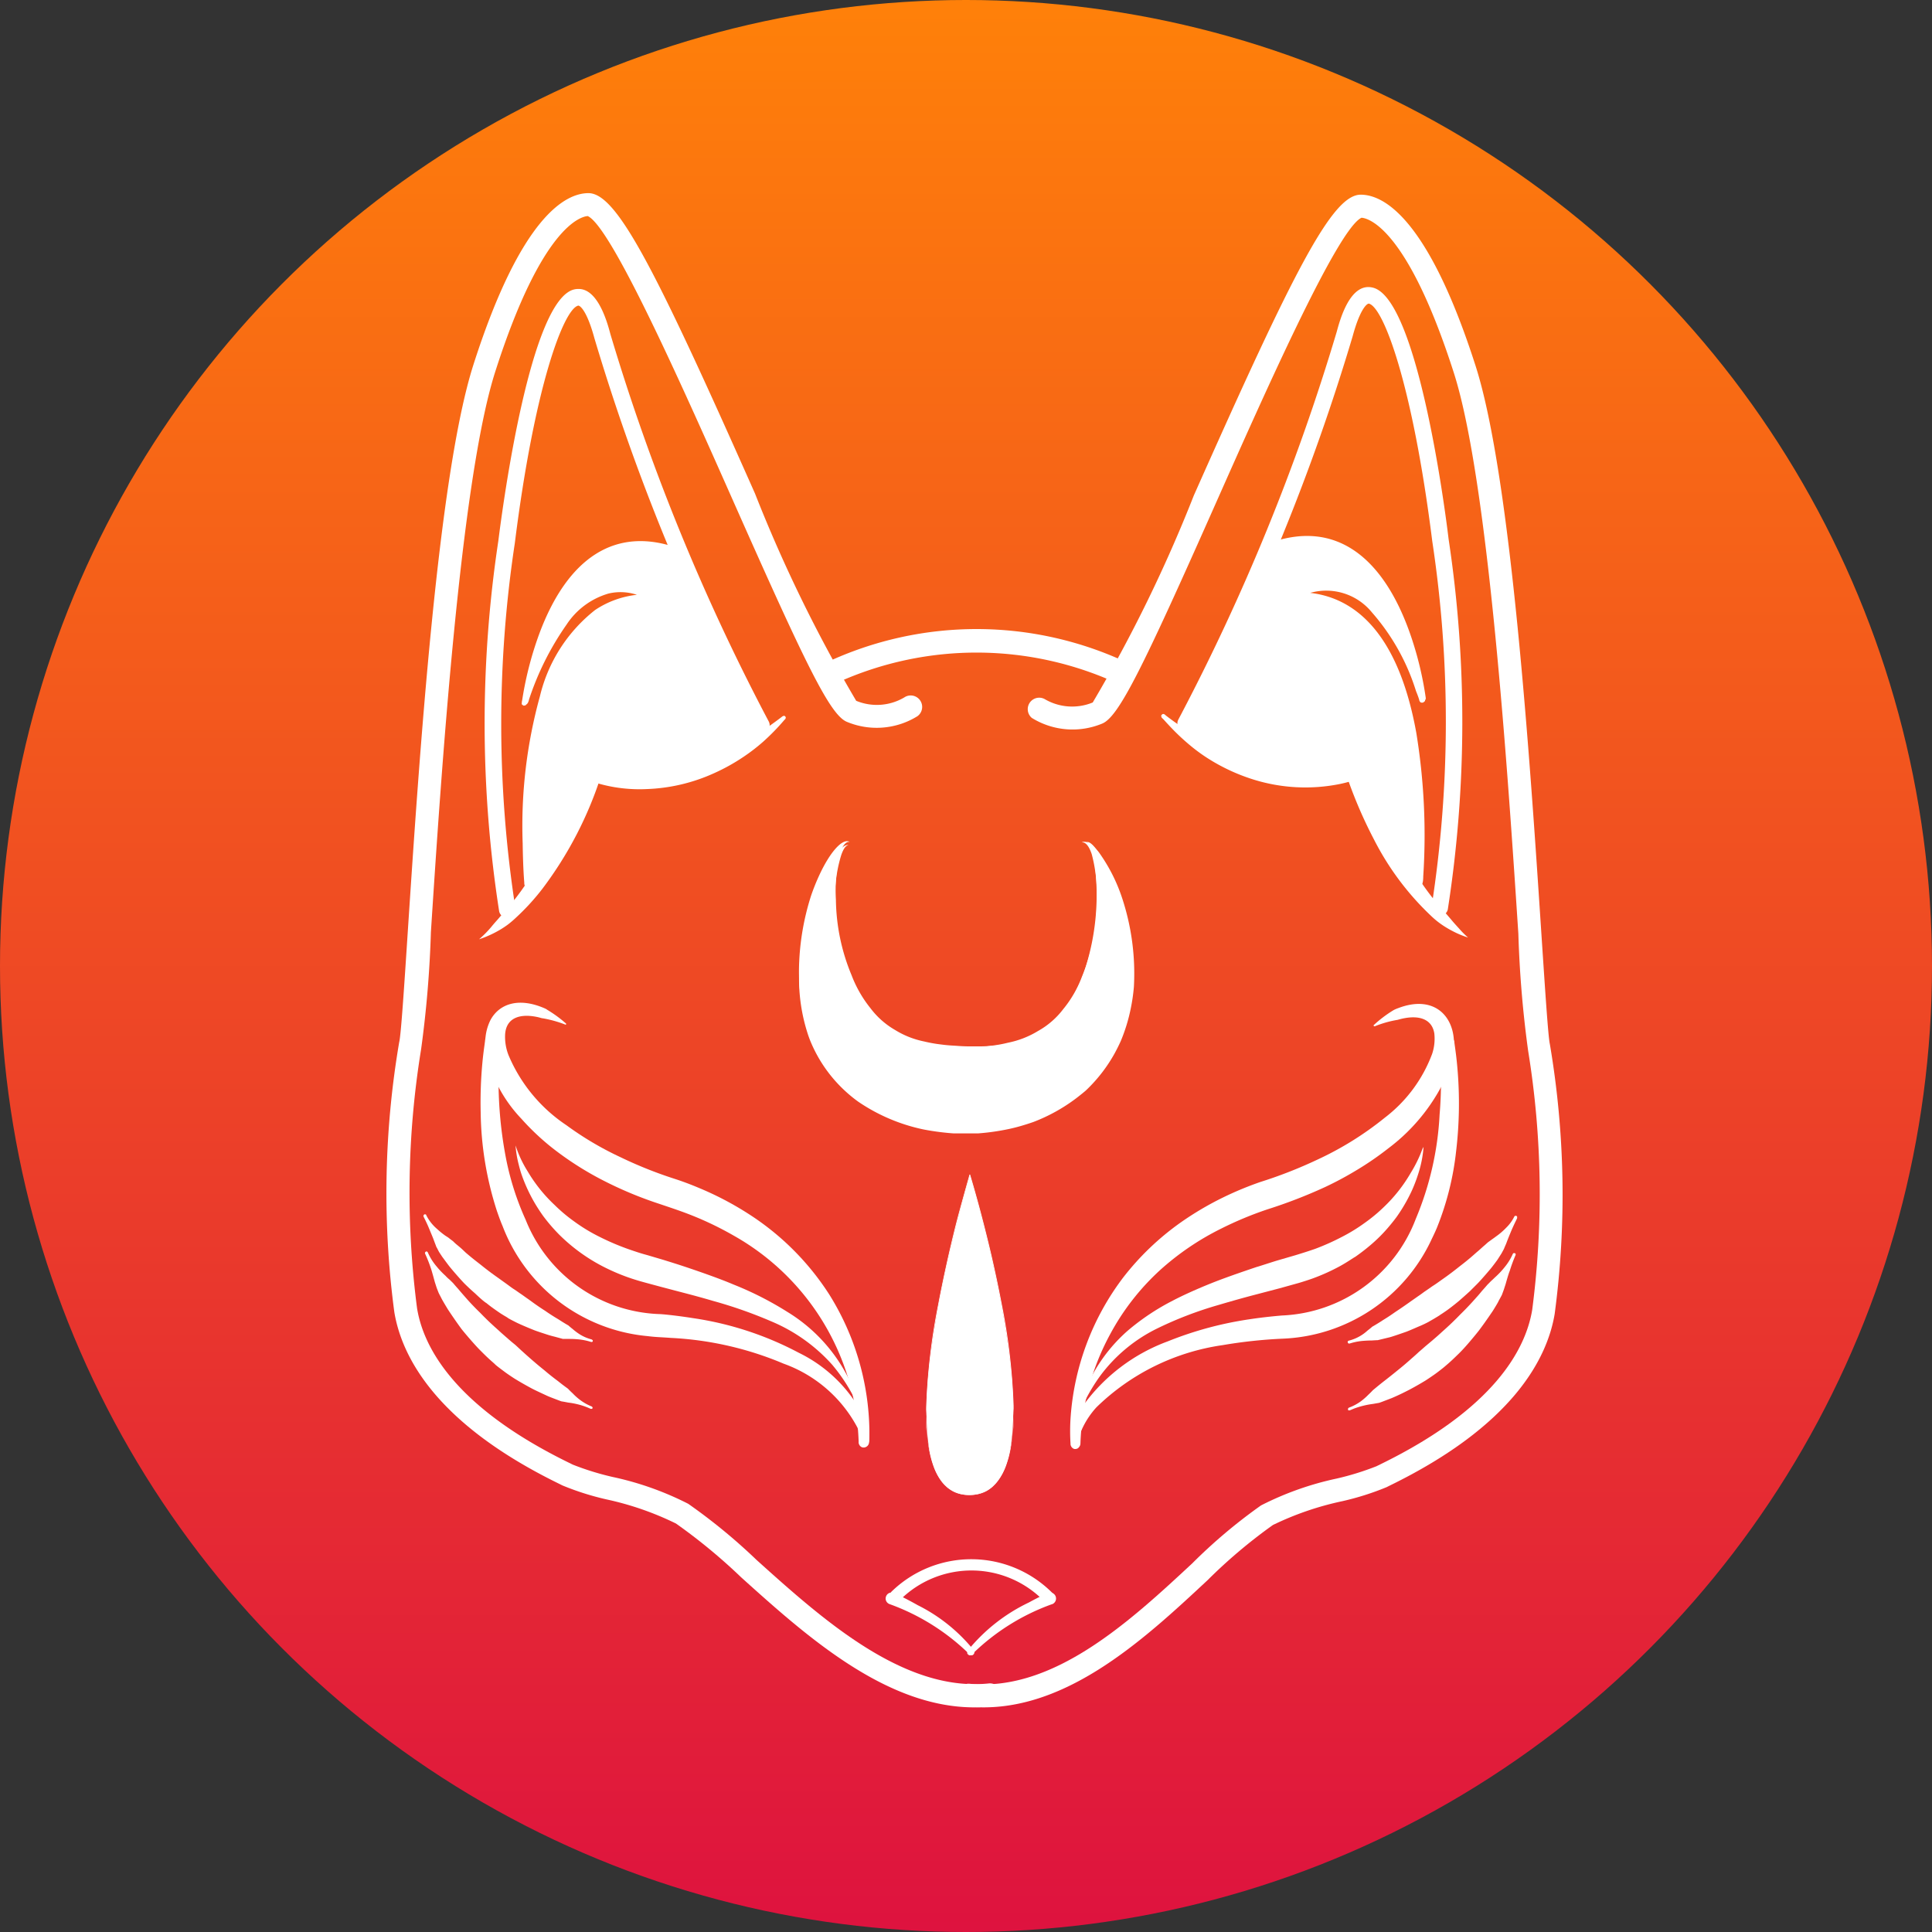 <svg xmlns="http://www.w3.org/2000/svg" xmlns:xlink="http://www.w3.org/1999/xlink" width="30" height="30" viewBox="0 0 30 30">
  <rect x="0" y="0" width="30" height="30" fill="#333333" stroke="none"/>
  <defs>
    <linearGradient id="linear-gradient" x1="0.5" x2="0.5" y2="1" gradientUnits="objectBoundingBox">
      <stop offset="0" stop-color="#ff8109"/>
      <stop offset="1" stop-color="#de123f"/>
    </linearGradient>
  </defs>
  <g id="kitsune-act" transform="translate(-899 -1231)">
    <circle id="Ellipse_32" data-name="Ellipse 32" cx="15" cy="15" r="15" transform="translate(899 1231)" fill="url(#linear-gradient)"/>
    <g id="kitsune_logo_FULL_WHITE" data-name="kitsune logo FULL WHITE" transform="translate(860.593 437.594)">
      <g id="Group_9445" data-name="Group 9445" transform="translate(45.872 808.971)">
        <path id="Path_9857" data-name="Path 9857" d="M173.819,1919.873c-.005,0,0,.012-.009.015a1.831,1.831,0,0,0-.357-.1c-.018,0-.041-.012-.1-.023-.267-.052-.474.023-.484.284a.78.78,0,0,0,.052.308,2.445,2.445,0,0,0,.9,1.091,4.947,4.947,0,0,0,.834.494,6.53,6.53,0,0,0,.838.336c.045.015.184.058.405.152a4.891,4.891,0,0,1,.815.437,4.141,4.141,0,0,1,1.188,1.207,4.086,4.086,0,0,1,.625,2.121c0,.108,0,.173-.005.178a.087.087,0,0,1-.028.058.084.084,0,0,1-.026.016.079.079,0,0,1-.061,0,.084.084,0,0,1-.041-.045.073.073,0,0,1-.006-.039,3.809,3.809,0,0,0-1.927-3.193,5.079,5.079,0,0,0-.831-.385c-.165-.059-.293-.1-.442-.151a5.972,5.972,0,0,1-.809-.35,4.9,4.9,0,0,1-.744-.48,3.821,3.821,0,0,1-.484-.456,2.186,2.186,0,0,1-.533-.952,1.164,1.164,0,0,1-.022-.141.778.778,0,0,1,.074-.438c.131-.245.426-.365.844-.183a.2.2,0,0,1,.04.023A1.933,1.933,0,0,1,173.819,1919.873Z" transform="translate(-172.491 -1919.541)" fill="#fff" fill-rule="evenodd"/>
        <path id="Path_9858" data-name="Path 9858" d="M166.749,1957.4a.119.119,0,0,1,.1.087.1.1,0,0,1,0,.059c-.018.129-.025.328-.026.357a6.379,6.379,0,0,0,.117,1.455,4.314,4.314,0,0,0,.3.928,2.325,2.325,0,0,0,2.075,1.465c.047,0,.287.025.525.063a5.06,5.06,0,0,1,1.642.538,2.222,2.222,0,0,1,1.064,1.109l0,.015a.162.162,0,0,1,0,.03.079.079,0,0,1-.026.052.073.073,0,0,1-.083.01.081.081,0,0,1-.024-.018.078.078,0,0,1-.02-.035,2.1,2.1,0,0,0-1.147-.994,5.136,5.136,0,0,0-1.75-.4c-.171-.013-.215-.01-.364-.028a2.672,2.672,0,0,1-2.25-1.709c-.04-.092-.08-.212-.087-.231a5.161,5.161,0,0,1-.253-1.531,6.659,6.659,0,0,1,.019-.687c.017-.209.036-.329.049-.424a.1.1,0,0,1,.017-.057.118.118,0,0,1,.071-.054A.124.124,0,0,1,166.749,1957.4Z" transform="translate(-166.543 -1956.911)" fill="#fff" fill-rule="evenodd"/>
        <path id="Path_9859" data-name="Path 9859" d="M214.6,2096.238a2.689,2.689,0,0,0-.5-.892,2.632,2.632,0,0,0-.946-.672,6.947,6.947,0,0,0-.9-.316c-.278-.082-.491-.134-.674-.183-.141-.037-.141-.037-.282-.075-.109-.03-.208-.054-.358-.106a3.139,3.139,0,0,1-.312-.129,2.761,2.761,0,0,1-.768-.54,2.724,2.724,0,0,1-.247-.288s-.053-.073-.111-.168a2.51,2.51,0,0,1-.223-.474c-.022-.063-.042-.144-.045-.157a1.653,1.653,0,0,1-.048-.284v-.009s0,0,0,0a1.759,1.759,0,0,0,.187.4,2.35,2.35,0,0,0,.418.522,2.475,2.475,0,0,0,.3.253,2.692,2.692,0,0,0,.412.249,3.884,3.884,0,0,0,.518.213c.034.011.1.035.209.064l.257.076c.225.07.287.09.489.159.365.126.516.189.594.222a5.09,5.09,0,0,1,.836.425,2.542,2.542,0,0,1,.989,1.113A2.885,2.885,0,0,1,214.6,2096.238Z" transform="translate(-208.645 -2089.722)" fill="#fff" fill-rule="evenodd"/>
      </g>
      <g id="Group_9446" data-name="Group 9446" transform="translate(61.061 815.904) rotate(180)">
        <path id="Path_9860" data-name="Path 9860" d="M1.25,6.576a1.9,1.9,0,0,1-.311.236.483.483,0,0,1-.074.032c-.522.2-.841-.087-.864-.5a1.125,1.125,0,0,1,.023-.281,1.513,1.513,0,0,1,.062-.207,2.916,2.916,0,0,1,.934-1.19A4.718,4.718,0,0,1,1.5,4.335,5.287,5.287,0,0,1,2,4.066a7.76,7.76,0,0,1,.9-.348,5.5,5.5,0,0,0,.719-.3,4.18,4.18,0,0,0,.942-.64,3.752,3.752,0,0,0,.774-.991A3.832,3.832,0,0,0,5.8.087a.088.088,0,0,1,.022-.06A.081.081,0,0,1,5.842.008.078.078,0,0,1,5.9,0a.083.083,0,0,1,.045.041.072.072,0,0,1,.009.04,3.123,3.123,0,0,1,0,.389,4.062,4.062,0,0,1-.821,2.195,4.192,4.192,0,0,1-.889.85,4.856,4.856,0,0,1-.655.387,5.176,5.176,0,0,1-.585.243,7.015,7.015,0,0,0-.883.346,4.988,4.988,0,0,0-1.049.653,2.22,2.22,0,0,0-.734.992.744.744,0,0,0-.033.315c.038.239.267.3.569.211a1.652,1.652,0,0,0,.355-.1l.011,0C1.249,6.566,1.242,6.572,1.25,6.576Z" transform="translate(0.077 0)" fill="#fff" fill-rule="evenodd"/>
        <path id="Path_9861" data-name="Path 9861" d="M.205,6.175a.119.119,0,0,1-.087-.023.117.117,0,0,1-.03-.034A.1.1,0,0,1,.07,6.062c-.013-.1-.032-.215-.049-.424A6.306,6.306,0,0,1,.043,4.381,4.468,4.468,0,0,1,.337,3.2c.03-.074.075-.166.082-.18A2.667,2.667,0,0,1,2.74,1.466a7.534,7.534,0,0,0,.928-.1A3.519,3.519,0,0,0,5.629.4,1.31,1.31,0,0,0,5.855.057a.067.067,0,0,1,.018-.03A.081.081,0,0,1,5.924,0a.074.074,0,0,1,.055.018A.078.078,0,0,1,6.006.07.07.07,0,0,1,6,.112a1.462,1.462,0,0,1-.157.305A2.825,2.825,0,0,1,4.522,1.424a5.55,5.55,0,0,1-1.274.344c-.234.036-.456.054-.5.058a2.327,2.327,0,0,0-2.078,1.5A4.8,4.8,0,0,0,.3,4.945a6.227,6.227,0,0,0,0,1.048c0,.008.006.045.006.049a.119.119,0,0,1-.1.133Z" transform="translate(0 0.245)" fill="#fff" fill-rule="evenodd"/>
        <path id="Path_9862" data-name="Path 9862" d="M5.405,0a2.494,2.494,0,0,1-.811,1.441,3.621,3.621,0,0,1-.7.467c-.238.125-.54.247-.588.266-.087.035-.272.108-.719.258-.008,0-.228.073-.319.1l-.275.08c-.036.011-.182.055-.31.1a3.652,3.652,0,0,0-.416.186,2.641,2.641,0,0,0-.349.214,2.469,2.469,0,0,0-.3.248A2.369,2.369,0,0,0,.2,3.89a2.037,2.037,0,0,0-.183.375C0,4.291.005,4.292,0,4.294s0,0,0,0A1.789,1.789,0,0,1,.088,3.86a2.292,2.292,0,0,1,.1-.257,2.586,2.586,0,0,1,.228-.392c.007-.01.063-.086.14-.175a2.362,2.362,0,0,1,.265-.263,3.037,3.037,0,0,1,.247-.19c.007,0,.119-.079.229-.139a3.107,3.107,0,0,1,.412-.187c.055-.021.19-.064.233-.076L2.233,2.1l.431-.113c.042-.011.245-.065.525-.148a5.79,5.79,0,0,0,.94-.36,2.43,2.43,0,0,0,.9-.75A2.835,2.835,0,0,0,5.405,0Z" transform="translate(0.549 0.394)" fill="#fff" fill-rule="evenodd"/>
      </g>
      <g id="Group_9447" data-name="Group 9447" transform="translate(52.787 811.645)">
        <path id="Path_9863" data-name="Path 9863" d="M704.746,2127.695s-1.516,4.993,0,4.969S704.746,2127.695,704.746,2127.695Z" transform="translate(-704.066 -2127.689)" fill="#fff" fill-rule="evenodd"/>
        <path id="Path_9863_-_Outline" data-name="Path 9863 - Outline" d="M704.318,2127.251a.006.006,0,0,1,.005,0s.073.239.169.6c.056.214.11.428.159.638.061.263.115.519.161.761a9.709,9.709,0,0,1,.186,1.584c0,.125,0,.244-.008.353a2.741,2.741,0,0,1-.038.317,1.625,1.625,0,0,1-.073.271.922.922,0,0,1-.113.216.637.637,0,0,1-.087.1.528.528,0,0,1-.1.073.523.523,0,0,1-.12.046.612.612,0,0,1-.138.017h-.011a.594.594,0,0,1-.134-.015.492.492,0,0,1-.117-.043.54.54,0,0,1-.186-.162.883.883,0,0,1-.113-.212,1.579,1.579,0,0,1-.073-.269,2.688,2.688,0,0,1-.038-.316c-.007-.109-.01-.227-.008-.353a9.828,9.828,0,0,1,.186-1.589c.046-.244.1-.5.16-.766.049-.212.1-.428.158-.644.1-.366.168-.605.169-.608a.005.005,0,0,1,.005,0Zm-.011,4.969h.011a.528.528,0,0,0,.439-.229,1.976,1.976,0,0,0,.23-1.15,9.7,9.7,0,0,0-.186-1.582c-.1-.549-.231-1.063-.319-1.4-.081-.306-.145-.522-.164-.584-.018.062-.083.281-.164.59-.088.338-.215.857-.318,1.409a9.847,9.847,0,0,0-.185,1.588,1.944,1.944,0,0,0,.229,1.142A.508.508,0,0,0,704.307,2132.22Z" transform="translate(-703.639 -2127.251)" fill="#fff"/>
      </g>
      <g id="Group_9449" data-name="Group 9449" transform="translate(56.441 797.865)">
        <path id="Path_9864" data-name="Path 9864" d="M1131.965,1409.042c.545.063,1.334.439,1.647,2.172a9.86,9.86,0,0,1,.108,2.232c0,.051-.006.082-.006.082a.25.25,0,0,1-.015.048.128.128,0,0,1-.074.062.13.13,0,0,1-.1-.009.127.127,0,0,1-.062-.074.122.122,0,0,1,0-.07c.056-.62.165-3.1-.858-3.962a1.3,1.3,0,0,0-.986-.3.106.106,0,0,1-.022,0,.093.093,0,0,1-.072-.14.166.166,0,0,1,.052-.048,1.061,1.061,0,0,1,1.51.248,2.421,2.421,0,0,1,.255.373,5.046,5.046,0,0,1,.4,1.014l.005.016a.1.1,0,0,1,0,.036l-.028.023a.094.094,0,0,1-.036,0,.074.074,0,0,1-.023-.028s0-.022-.052-.149a3.365,3.365,0,0,0-.685-1.223A.915.915,0,0,0,1131.965,1409.042Z" transform="translate(-1129.654 -1404.295)" fill="#fff" fill-rule="evenodd"/>
        <path id="Path_9865" data-name="Path 9865" d="M1210.11,1621.59a1.443,1.443,0,0,1-.24-.1,1.625,1.625,0,0,1-.144-.084,1.305,1.305,0,0,1-.186-.148,4.334,4.334,0,0,1-.887-1.183,7.053,7.053,0,0,1-.456-1.079.21.21,0,0,1,.019-.162.21.21,0,0,1,.053-.063l.075-.039a.435.435,0,0,1,.084-.007.218.218,0,0,1,.141.078.172.172,0,0,1,.045.1,5.87,5.87,0,0,0,.739,1.785,3.937,3.937,0,0,0,.388.5l.045.051.064.075c.028.034.041.049.122.138A1.3,1.3,0,0,0,1210.11,1621.59Z" transform="translate(-1205.348 -1611.491)" fill="#fff" fill-rule="evenodd"/>
        <path id="Path_9866" data-name="Path 9866" d="M1018.081,1366.978l-.1.1-.951-.069-.331.266.487,0,.626.347.491.754.3,1.106.061,1.273-.012.827-.38-.712-.435-1.021-.418.029-.84.086-.845-.248-.646-.461,1.315-2.746.438-.138.573.026.295.2Z" transform="translate(-1014.727 -1362.394)" fill="#fff" fill-rule="evenodd"/>
        <path id="Path_9866_-_Outline" data-name="Path 9866 - Outline" d="M1015.038,1364.557h0l.573.026a.022.022,0,0,1,.012,0l.295.2,0,0,.378.375a.023.023,0,0,1,0,.033l-.1.1a.024.024,0,0,1-.018.007l-.942-.068-.273.219.421,0a.024.024,0,0,1,.011,0l.626.347a.024.024,0,0,1,.008.008l.491.754,0,.007.3,1.106a.025.025,0,0,1,0,0l.06,1.273h0l-.012.827a.023.023,0,0,1-.044.011l-.38-.712v0l-.429-1.006-.4.028-.839.086h-.009l-.845-.248-.007,0-.646-.461a.024.024,0,0,1-.008-.029l1.315-2.746a.024.024,0,0,1,.014-.012l.438-.138Zm.566.073-.563-.026-.425.134-1.3,2.719.626.447.837.246.835-.086h0l.418-.029a.023.023,0,0,1,.023.014l.435,1.02.337.631.01-.736-.06-1.27-.3-1.1-.485-.746-.616-.341-.481,0a.024.024,0,0,1-.015-.042l.331-.266a.024.024,0,0,1,.016-.005l.94.068.078-.079-.36-.357Z" transform="translate(-1012.929 -1360.597)" fill="#fff"/>
        <g id="Group_9448" data-name="Group 9448" transform="translate(2.785 4.534)">
          <path id="Path_9867" data-name="Path 9867" d="M1828.973,543.092l-.187-.79-.46-.89h-.589l.273.244.445.417Z" transform="translate(-1827.72 -541.394)" fill="#fff" fill-rule="evenodd"/>
          <path id="Path_9867_-_Outline" data-name="Path 9867 - Outline" d="M1827.609,541.745a.018.018,0,0,1-.016-.01l-.515-1.017-.443-.414-.273-.244a.018.018,0,0,1,.012-.031h.589a.018.018,0,0,1,.016.01l.46.89v0l.187.79a.018.018,0,0,1-.011.021Zm-1.189-1.68.238.213h0l.445.417,0,.005.449.886-.152-.642-.454-.879Z" transform="translate(-1826.356 -540.029)" fill="#fff"/>
        </g>
        <path id="Path_9868" data-name="Path 9868" d="M1010.982,1066.7a.129.129,0,0,1-.125-.158,18.73,18.73,0,0,0,.008-5.66c-.307-2.449-.759-3.631-.983-3.688-.023-.006-.133.063-.253.506a33.473,33.473,0,0,1-2.48,6.073.128.128,0,1,1-.226-.122,33.2,33.2,0,0,0,2.458-6.018c.052-.192.211-.778.564-.687.673.172,1.1,3.283,1.174,3.905a18.976,18.976,0,0,1-.013,5.752A.128.128,0,0,1,1010.982,1066.7Z" transform="translate(-1006.659 -1056.938)" fill="#fff"/>
        <path id="Path_9869" data-name="Path 9869" d="M987.526,1571.819a.022.022,0,0,1,.022-.01.046.046,0,0,1,.023.009.228.228,0,0,0,.019.017c.025.019.145.112.318.225.018.011.1.065.23.139.017.01.08.046.212.112a2.6,2.6,0,0,0,1.541.274,1.958,1.958,0,0,0,.547-.156l.021-.011a.413.413,0,0,1,.079-.02.209.209,0,0,1,.078.011.213.213,0,0,1,.068.04l.05.065a.418.418,0,0,1,.02.079.208.208,0,0,1-.051.147.149.149,0,0,1-.079.056,2.057,2.057,0,0,1-.336.1,2.707,2.707,0,0,1-1.34-.069,2.962,2.962,0,0,1-.74-.349s-.1-.064-.216-.158a3.519,3.519,0,0,1-.264-.238c-.11-.111-.186-.2-.189-.2l-.012-.011a.032.032,0,0,1-.01-.022A.022.022,0,0,1,987.526,1571.819Z" transform="translate(-987.517 -1565.181)" fill="#fff" fill-rule="evenodd"/>
        <path id="Path_9870" data-name="Path 9870" d="M1107.152,1357.271a.108.108,0,0,1,0-.082.107.107,0,0,1,.023-.034.09.09,0,0,1,.047-.029c1.117-.438,1.875.247,2.28,1.492a5.311,5.311,0,0,1,.207.889c0,.029,0,.028-.03.043l-.026-.007c-.015-.011-.013-.014-.016-.032-.052-.3-.477-2.354-1.75-2.327a1.594,1.594,0,0,0-.595.145.107.107,0,0,1-.082,0A.108.108,0,0,1,1107.152,1357.271Z" transform="translate(-1105.604 -1353.13)" fill="#fff" fill-rule="evenodd"/>
      </g>
      <g id="Group_9451" data-name="Group 9451" transform="translate(50.608 807.991) rotate(180)">
        <path id="Path_9871" data-name="Path 9871" d="M.457,4.6a.81.81,0,0,0,.439.02,1.169,1.169,0,0,0,.655-.485,4.438,4.438,0,0,0,.582-1.163c0-.012.015-.046.015-.046s.013-.022.023-.028l.036,0c.009.008.022.013.028.023a.071.071,0,0,1,0,.036c0,.005,0,0-.019.062a4.615,4.615,0,0,1-.4.987,2.442,2.442,0,0,1-.256.367,1.06,1.06,0,0,1-1.523.216.126.126,0,0,1-.027-.03.093.093,0,0,1,.072-.14,1.45,1.45,0,0,0,.76-.132C2.118,3.644,2.017.891,1.952.168c0-.026,0-.026,0-.028a.245.245,0,0,1,.005-.05A.128.128,0,0,1,2.017.015a.13.13,0,0,1,.1-.009.128.128,0,0,1,.074.062A.109.109,0,0,1,2.206.13c.021.257.024.564.025.613a7.54,7.54,0,0,1-.268,2.282,2.415,2.415,0,0,1-.857,1.339A1.447,1.447,0,0,1,.457,4.6Z" transform="translate(1.854 0.749)" fill="#fff" fill-rule="evenodd"/>
        <path id="Path_9872" data-name="Path 9872" d="M1.922,0a1.68,1.68,0,0,0-.184.185C1.7.231,1.7.232,1.633.307L1.585.363,1.54.414a4.2,4.2,0,0,0-.511.711A6.17,6.17,0,0,0,.42,2.712a.214.214,0,0,1-.18.153L.156,2.858a.43.43,0,0,1-.075-.039A.215.215,0,0,1,0,2.679.17.17,0,0,1,.018,2.57,5.9,5.9,0,0,1,.942.78,3.6,3.6,0,0,1,1.352.333a1.482,1.482,0,0,1,.13-.11s.048-.035.094-.063A1.7,1.7,0,0,1,1.738.073,1.541,1.541,0,0,1,1.922,0Z" transform="translate(2.84 0)" fill="#fff" fill-rule="evenodd"/>
        <path id="Path_9873" data-name="Path 9873" d="M3.1,4.568l-.4-.1-.65.069s-.34-.142-.346-.194.347-.074.444-.1a1.933,1.933,0,0,0,.7-.318,2.035,2.035,0,0,0,.476-.8A5.656,5.656,0,0,0,3.6,1.986a8.973,8.973,0,0,0,.075-1.2C3.678.56,3.636,0,3.636,0L3.213.568,2.821,1.661,2.287,1.6l-.782-.029L.588,1.88,0,2.269,1.416,5.03l.438.138L2.269,5.1l.438-.185Z" transform="translate(0.254 0.946)" fill="#fff" fill-rule="evenodd"/>
        <path id="Path_9873_-_Outline" data-name="Path 9873 - Outline" d="M1.878,5.215H1.871l-.438-.138a.023.023,0,0,1-.014-.012L0,2.3a.023.023,0,0,1,.008-.03L.6,1.884l.006,0,.917-.306H1.53l.782.029h0l.515.056L3.214.584l0-.006L3.641.009a.023.023,0,0,1,.042.012c0,.006.041.563.04.786,0,.135,0,.343-.015.573-.013.245-.033.457-.06.632-.031.2-.071.407-.117.593a4.289,4.289,0,0,1-.168.547,3.761,3.761,0,0,1-.2.441,1.7,1.7,0,0,1-.129.2,1.026,1.026,0,0,1-.154.165,1.265,1.265,0,0,1-.33.2,3.2,3.2,0,0,1-.319.11l-.056.017A1.46,1.46,0,0,1,2,4.314c-.058.008-.118.017-.166.027a.516.516,0,0,0-.061.016l-.02.008A.252.252,0,0,0,1.8,4.4c.029.018.068.038.115.061.069.034.137.063.156.071l.644-.069h.008l.4.1a.023.023,0,0,1,.01.04l-.392.346-.006,0L2.3,5.144l-.005,0-.415.069Zm-.422-.181.424.134L2.286,5.1l.432-.182L3.075,4.6l-.356-.091-.646.069-.012,0s-.087-.036-.172-.078a1.331,1.331,0,0,1-.121-.066c-.046-.029-.065-.049-.067-.07a.037.037,0,0,1,.012-.031.084.084,0,0,1,.024-.015A.355.355,0,0,1,1.805,4.3c.053-.012.121-.022.187-.031a1.458,1.458,0,0,0,.169-.03l.057-.017a1.753,1.753,0,0,0,.633-.3,2.018,2.018,0,0,0,.47-.788A5.616,5.616,0,0,0,3.6,2.005a9.163,9.163,0,0,0,.075-1.2c0-.176-.025-.567-.036-.719L3.257.6l-.391,1.09a.023.023,0,0,1-.025.015L2.309,1.65l-.777-.029-.91.3L.054,2.3Z" transform="translate(0.231 0.923)" fill="#fff"/>
        <path id="Path_9874" data-name="Path 9874" d="M.3,1.921A1.273,1.273,0,0,0,.767,1.4,12.2,12.2,0,0,0,1.273,0,6.24,6.24,0,0,1,.717,1.156,4.7,4.7,0,0,1,0,1.762Z" transform="translate(2.783 3.78)" fill="#fff" fill-rule="evenodd"/>
        <path id="Path_9874_-_Outline" data-name="Path 9874 - Outline" d="M.3,1.932h0L0,1.773a.006.006,0,0,1,0-.01s.144-.1.3-.227a2.422,2.422,0,0,0,.412-.378,6.823,6.823,0,0,0,.49-.967C1.26.022,1.269,0,1.277,0h0a.007.007,0,0,1,.006,0s0,.008,0,.022-.007.023-.013.039C1.259.1,1.241.142,1.219.2L1.193.281c-.048.159-.114.378-.186.585-.039.113-.077.213-.112.3a2.077,2.077,0,0,1-.117.243,2.115,2.115,0,0,1-.177.26,1.41,1.41,0,0,1-.15.161.64.64,0,0,1-.143.1ZM.017,1.767.3,1.92a.68.68,0,0,0,.139-.1A1.748,1.748,0,0,0,.768,1.4,6.441,6.441,0,0,0,1.178.289a6.363,6.363,0,0,1-.451.876,1.274,1.274,0,0,1-.175.181c-.066.059-.146.126-.24.2C.174,1.654.048,1.745.017,1.767Z" transform="translate(2.777 3.775)" fill="#fff"/>
        <path id="Path_9875" data-name="Path 9875" d="M2.965,9.765c-.3,0-.444-.518-.492-.7A33.193,33.193,0,0,0,.015,3.051a.128.128,0,0,1,.226-.122A33.474,33.474,0,0,1,2.721,9c.12.443.23.512.253.506.223-.057.676-1.239.983-3.689A18.729,18.729,0,0,0,3.949.158.128.128,0,1,1,4.2.1a18.977,18.977,0,0,1,.013,5.752c-.078.622-.5,3.733-1.174,3.905A.291.291,0,0,1,2.965,9.765Z" transform="translate(0.25 0.333)" fill="#fff"/>
        <path id="Path_9876" data-name="Path 9876" d="M.009,1.128A.022.022,0,0,1,0,1.106a.048.048,0,0,1,.01-.022.127.127,0,0,0,.018-.018A3.461,3.461,0,0,1,.355.732,2.933,2.933,0,0,1,.657.5a3.029,3.029,0,0,1,.449-.25A2.759,2.759,0,0,1,2.165,0a2.337,2.337,0,0,1,.957.158.418.418,0,0,1,.065.049.209.209,0,0,1,.051.147l-.02.079A.426.426,0,0,1,3.168.5a.207.207,0,0,1-.147.051A.147.147,0,0,1,2.934.527,2.306,2.306,0,0,0,1.256.464,3.051,3.051,0,0,0,.745.682C.725.692.638.737.5.819.482.831.393.884.257.978c-.083.058-.149.108-.185.135a.17.17,0,0,0-.019.016l-.023.009A.022.022,0,0,1,.009,1.128Z" transform="translate(0 2.332)" fill="#fff" fill-rule="evenodd"/>
        <g id="Group_9450" data-name="Group 9450" transform="translate(1.534 3.627)">
          <path id="Path_9877" data-name="Path 9877" d="M.008,2.278a.108.108,0,0,1,.1-.065.09.09,0,0,1,.053.013,1.269,1.269,0,0,0,1.71-.543A4.679,4.679,0,0,0,2.494.032C2.5,0,2.506.007,2.535,0l.023.014c.011.015.008.017.006.036A5.346,5.346,0,0,1,2.29,1.125C1.861,2.273,1.117,2.83.078,2.423a.09.09,0,0,1-.047-.029A.106.106,0,0,1,0,2.32.111.111,0,0,1,.008,2.278Z" transform="translate(0)" fill="#fff" fill-rule="evenodd"/>
        </g>
      </g>
      <g id="Group_9453" data-name="Group 9453" transform="translate(52.158 817.602)">
        <path id="Path_9878" data-name="Path 9878" d="M599.967,2440.046a.031.031,0,0,1-.034.009c-.022,0-.021-.006-.035-.022a3.432,3.432,0,0,0-1.233-.771.093.093,0,0,1-.06-.085.1.1,0,0,1,.027-.067.092.092,0,0,1,.064-.027.078.078,0,0,1,.046.011c.162.072.333.169.361.185a2.619,2.619,0,0,1,.871.7.032.032,0,0,1,.009.033A.047.047,0,0,1,599.967,2440.046Z" transform="translate(-598.604 -2438.55)" fill="#fff" fill-rule="evenodd"/>
        <g id="Group_9452" data-name="Group 9452" transform="translate(2.647 1.507) rotate(180)">
          <path id="Path_9879" data-name="Path 9879" d="M1.362.01a.032.032,0,0,1,.017.03c0,.022,0,.022-.014.04a2.736,2.736,0,0,1-.944.74C.25.914.128.967.127.967A.176.176,0,0,1,.091.974.092.092,0,0,1,.027.947.094.094,0,0,1,0,.88.092.092,0,0,1,.027.815.084.084,0,0,1,.072.79,3.415,3.415,0,0,0,1.294.024C1.308.007,1.307,0,1.329,0A.032.032,0,0,1,1.362.01Z" transform="translate(0 0)" fill="#fff" fill-rule="evenodd"/>
        </g>
        <path id="Path_9880" data-name="Path 9880" d="M606.061,2398.4a.092.092,0,0,1-.064-.025,1.572,1.572,0,0,0-2.247-.022.093.093,0,0,1-.13-.132,1.776,1.776,0,0,1,2.5.02.093.093,0,0,1,0,.131A.091.091,0,0,1,606.061,2398.4Z" transform="translate(-603.529 -2397.701)" fill="#fff"/>
      </g>
      <g id="Group_9455" data-name="Group 9455" transform="translate(44.407 796.406)">
        <path id="Path_9881" data-name="Path 9881" d="M61.905,967.084c-1.377,0-2.615-1.114-3.621-2.02a8.752,8.752,0,0,0-1.012-.835,4.685,4.685,0,0,0-1.077-.374,4.263,4.263,0,0,1-.685-.217l-.056-.028c-1.9-.929-2.438-1.961-2.555-2.664a13.969,13.969,0,0,1,.076-4.193c.027-.1.077-.855.134-1.729.174-2.641.465-7.062,1.019-8.791.742-2.316,1.437-2.662,1.785-2.662.442,0,1.034,1.166,2.588,4.668a22.569,22.569,0,0,0,1.57,3.215.838.838,0,0,0,.746-.052.178.178,0,0,1,.205.291,1.2,1.2,0,0,1-1.09.09c-.262-.1-.629-.857-1.757-3.4-.759-1.711-1.9-4.29-2.273-4.456-.107.008-.713.159-1.435,2.414-.541,1.687-.841,6.253-1,8.705a17.115,17.115,0,0,1-.152,1.818,13.866,13.866,0,0,0-.063,4.022c.1.62.6,1.54,2.36,2.4l.059.029a4.277,4.277,0,0,0,.617.191,4.769,4.769,0,0,1,1.175.417,8.924,8.924,0,0,1,1.061.872c1.016.914,2.28,2.052,3.6,1.918a.178.178,0,1,1,.036.354A2.5,2.5,0,0,1,61.905,967.084Z" transform="translate(-52.776 -943.572)" fill="#fff"/>
        <g id="Group_9454" data-name="Group 9454" transform="translate(18.266 23.512) rotate(180)">
          <path id="Path_9882" data-name="Path 9882" d="M3.137,23.489c-.348,0-1.043-.346-1.785-2.662C.8,19.1.507,14.677.333,12.036.275,11.163.226,10.408.2,10.3a13.983,13.983,0,0,1-.075-4.19c.117-.7.655-1.735,2.555-2.663l.056-.028a4.268,4.268,0,0,1,.685-.217A4.678,4.678,0,0,0,4.5,2.832a8.051,8.051,0,0,0,1.015-.857C6.523,1.035,7.783-.136,9.249.013a.178.178,0,0,1-.036.354c-1.306-.132-2.5.977-3.46,1.869a8.235,8.235,0,0,1-1.068.9,4.768,4.768,0,0,1-1.175.417,4.3,4.3,0,0,0-.617.191l-.059.029C1.071,4.633.577,5.553.474,6.173a13.866,13.866,0,0,0,.063,4.021,17.114,17.114,0,0,1,.152,1.818c.161,2.453.462,7.018,1,8.705.722,2.255,1.328,2.406,1.435,2.414.37-.166,1.514-2.746,2.273-4.456,1.128-2.542,1.5-3.3,1.757-3.4a1.2,1.2,0,0,1,1.091.09.178.178,0,0,1-.2.292.841.841,0,0,0-.747-.053,22.574,22.574,0,0,0-1.57,3.215C4.171,22.323,3.579,23.489,3.137,23.489Z" transform="translate(0 0)" fill="#fff"/>
        </g>
        <path id="Path_9883" data-name="Path 9883" d="M581.549,1470.987a.176.176,0,0,1-.071-.015,5.242,5.242,0,0,0-4.361-.025.178.178,0,0,1-.173-.311,5.5,5.5,0,0,1,4.675.009.178.178,0,0,1-.071.342Z" transform="translate(-570.107 -1463.351)" fill="#fff"/>
      </g>
      <g id="Group_9460" data-name="Group 9460" transform="translate(61.965 815.306) rotate(180)">
        <g id="Group_9456" data-name="Group 9456" transform="translate(0 1.038)">
          <path id="Path_9884" data-name="Path 9884" d="M2.629.016a.016.016,0,0,1,0,.017c-.007.013-.011.008-.065.026A.665.665,0,0,0,2.33.195c-.023.02-.031.023-.07.057L2.25.261S2.192.293,2.1.352C2.086.363,2.009.406,1.9.484c-.028.019-.1.065-.232.159-.019.014-.045.031-.111.078C1.53.74,1.51.752,1.446.8c-.026.018-.047.031-.13.09C1.3.9,1.263.923,1.179.984c-.011.008-.128.087-.276.206-.03.024-.126.094-.262.216-.011.01-.046.038-.1.088-.021.019-.035.029-.087.077L.4,1.61c-.021.016-.024.016-.073.053A1.073,1.073,0,0,0,.168,1.8a.624.624,0,0,0-.124.171s-.007.01-.013.012H.013S0,1.973,0,1.968s0-.012,0-.022c.015-.033.056-.112.1-.218.008-.021.033-.077.069-.174.006-.016.007-.015.037-.087L.242,1.4l.064-.1c.068-.094.1-.132.109-.143C.517,1.036.6.944.633.913c0,0,.044-.044.1-.1C.806.746.868.692.907.658c.011-.009.105-.087.181-.141S1.2.443,1.205.437c.112-.07.145-.085.168-.1A1.683,1.683,0,0,1,1.538.26C1.629.22,1.7.19,1.726.181S1.956.1,1.991.094L2.164.052c.008,0,.016,0,.093-.005.022,0,.064,0,.149-.007A.955.955,0,0,0,2.6,0l.017,0C2.627.007,2.627.007,2.629.016Z" transform="translate(0 0)" fill="#fff" fill-rule="evenodd"/>
        </g>
        <g id="Group_9457" data-name="Group 9457" transform="translate(0.024 0)">
          <path id="Path_9885" data-name="Path 9885" d="M2.6.012A.016.016,0,0,1,2.6.03a.034.034,0,0,1-.012.012.766.766,0,0,0-.187.1.981.981,0,0,0-.114.1c-.05.047-.065.065-.068.068S2.16.36,2.083.422c-.038.03-.1.077-.215.17-.036.03-.11.086-.238.2-.016.015-.046.039-.112.1C1.5.91,1.474.93,1.409.988c-.014.012-.051.043-.119.1-.025.022-.065.055-.137.121-.028.026-.137.119-.281.267-.025.026-.122.117-.251.264-.017.019-.045.048-.1.116-.007.008-.033.036-.075.085C.429,1.961.428,1.959.389,2c-.015.015-.023.02-.069.065a1.3,1.3,0,0,0-.155.165.863.863,0,0,0-.122.2s-.007.01-.012.012H.013S0,2.435,0,2.429a.033.033,0,0,1,0-.017,2.416,2.416,0,0,0,.092-.25C.1,2.146.121,2.08.151,1.974c.005-.02.006-.019.03-.095L.21,1.8c0-.006.054-.1.059-.113s.068-.117.087-.146C.451,1.4.531,1.29.573,1.235c0,0,.07-.089.166-.2S.885.878.915.849,1,.764,1.116.667c0,0,.09-.073.154-.117.115-.08.15-.1.151-.1.1-.061.221-.127.261-.146C1.8.243,1.9.2,1.927.189L2.076.132,2.118.117,2.215.1A1.34,1.34,0,0,0,2.508.028L2.575,0h.017C2.6,0,2.6,0,2.6.012Z" transform="translate(0)" fill="#fff" fill-rule="evenodd"/>
        </g>
        <g id="Group_9458" data-name="Group 9458" transform="translate(16.958 2.466) rotate(-180)">
          <path id="Path_9886" data-name="Path 9886" d="M2.6,2.43c0,.008,0,.009-.012.012a.032.032,0,0,1-.017,0,1.1,1.1,0,0,0-.2-.07c-.1-.024-.13-.023-.154-.028-.075-.015-.095-.017-.1-.018s-.124-.047-.135-.051c-.073-.028-.073-.029-.144-.062-.138-.064-.176-.084-.19-.092-.134-.072-.234-.133-.258-.148-.008-.005-.107-.069-.163-.112-.106-.079-.132-.1-.15-.12-.048-.042-.1-.086-.208-.195C.777,1.456.614,1.264.564,1.2.456,1.052.376.93.356.9.348.887.286.785.259.735.256.727.216.653.211.641L.182.567S.174.543.154.48C.15.47.133.4.1.289A2.187,2.187,0,0,0,.01.053L0,.031A.04.04,0,0,1,0,.014L.013,0A.048.048,0,0,1,.031,0,.032.032,0,0,1,.043.013a.862.862,0,0,0,.138.22A1.236,1.236,0,0,0,.312.371C.331.389.337.4.381.436L.436.49S.463.523.51.575c.015.017.04.048.1.116.019.021.1.119.25.264.018.018.114.121.279.266.013.012.053.05.136.121.009.008.049.045.118.1.019.016.041.037.109.1.015.013.045.041.112.1.028.024.1.09.237.2.018.014.078.069.214.17.008.006.055.046.151.115a.084.084,0,0,1,.014.014c.034.035.061.059.062.06a.89.89,0,0,0,.118.105.776.776,0,0,0,.179.1l.012.012A.016.016,0,0,1,2.6,2.43Z" transform="translate(0 0)" fill="#fff" fill-rule="evenodd"/>
        </g>
        <g id="Group_9459" data-name="Group 9459" transform="translate(16.982 3.043) rotate(-180)">
          <path id="Path_9887" data-name="Path 9887" d="M2.628,1.967c0,.009,0,.009-.011.013a.029.029,0,0,1-.017,0,.948.948,0,0,0-.2-.04c-.085-.008-.127-.005-.149-.007l-.089,0L2.041,1.9a1.584,1.584,0,0,1-.152-.044c-.13-.042-.166-.056-.18-.062-.088-.035-.22-.091-.278-.121C1.34,1.627,1.31,1.61,1.3,1.6c-.086-.05-.113-.069-.123-.076-.11-.075-.156-.111-.2-.147C.958,1.367.91,1.331.8,1.226.728,1.164.674,1.111.641,1.079.594,1.032.438.856.384.784S.3.67.292.66C.244.588.241.582.237.575.206.515.207.515.2.506.183.458.182.459.164.41S.144.357.092.232C.049.125,0,.034,0,.032A.046.046,0,0,1,0,.015L.012,0A.046.046,0,0,1,.03,0C.041,0,.04.007.045.017A.688.688,0,0,0,.214.229a1.228,1.228,0,0,0,.123.1C.375.354.384.358.4.372.436.4.437.4.459.417.5.457.5.456.546.494s.055.048.11.1C.779.7.861.759.911.8c.136.109.227.17.289.215s.068.048.138.1.063.042.119.082.055.037.109.076.058.04.111.079c.118.087.194.133.219.15.112.078.189.121.206.132.091.059.145.089.147.09s.023.022.066.055a.9.9,0,0,0,.117.087.65.65,0,0,0,.181.076l.013.011A.016.016,0,0,1,2.628,1.967Z" transform="translate(0 0)" fill="#fff" fill-rule="evenodd"/>
        </g>
      </g>
      <g id="Group_9463" data-name="Group 9463" transform="translate(50.815 806.476)">
        <g id="Group_9461" data-name="Group 9461" transform="translate(5.206 4.529) rotate(180)">
          <path id="Path_9888" data-name="Path 9888" d="M4.439,4.471s.053.024.113-.152a2.2,2.2,0,0,0,.088-.457,3.564,3.564,0,0,0-.1-1.321,1.948,1.948,0,0,0-.318-.679,1.167,1.167,0,0,0-.508-.4,1.609,1.609,0,0,0-.62-.133,2.717,2.717,0,0,0-.318-.006c-.016,0-.135,0-.294.012a2.555,2.555,0,0,0-.263.026,2.034,2.034,0,0,0-.258.047,1.437,1.437,0,0,0-.466.182,1.264,1.264,0,0,0-.389.337,1.788,1.788,0,0,0-.294.51A3.026,3.026,0,0,0,.584,3.621a2.4,2.4,0,0,0,.078.716c.068.2.142.182.155.181,0,0-.089.069-.266-.153A2.636,2.636,0,0,1,.19,3.655a3.736,3.736,0,0,1-.183-1.38,2.861,2.861,0,0,1,.05-.342,2.664,2.664,0,0,1,.154-.5s.038-.086.094-.189a2.386,2.386,0,0,1,.45-.58S.819.609.907.542A2.7,2.7,0,0,1,1.562.179s.066-.024.156-.051a2.689,2.689,0,0,1,.31-.076A3.5,3.5,0,0,1,2.423,0C2.5,0,2.638,0,2.81,0c0,0,.15.009.333.038.107.017.155.028.168.031A2.827,2.827,0,0,1,4.29.494a2.154,2.154,0,0,1,.185.15,2.179,2.179,0,0,1,.552.781c.021.049.045.121.048.132a2.769,2.769,0,0,1,.131.9s0,.081-.011.188a4.065,4.065,0,0,1-.362,1.343c-.035.074-.081.154-.088.167a1.386,1.386,0,0,1-.176.251C4.479,4.5,4.445,4.475,4.439,4.471Z" transform="translate(0 0)" fill="#fff" fill-rule="evenodd"/>
        </g>
        <g id="Group_9462" data-name="Group 9462" transform="translate(0.002 0)">
          <path id="Path_9889" data-name="Path 9889" d="M553.312,1727.544s.051-.051.178.137a2.284,2.284,0,0,1,.183.35c.03.071.066.172.071.187a4.005,4.005,0,0,1,.23,1.4,2.857,2.857,0,0,1-.184.939c0,.011-.04.1-.095.206a2.276,2.276,0,0,1-.6.729c-.033.026-.092.067-.1.073a2.768,2.768,0,0,1-.895.393c-.031.008-.1.022-.114.023a3.442,3.442,0,0,1-.38.05c-.19.01-.333.006-.388,0,0,0-.128-.007-.287-.031-.1-.014-.145-.025-.157-.028a3.044,3.044,0,0,1-.388-.112,2.665,2.665,0,0,1-.259-.117,2.477,2.477,0,0,1-.543-.379s-.059-.056-.13-.137a2.421,2.421,0,0,1-.394-.624,2.453,2.453,0,0,1-.092-.261,2.982,2.982,0,0,1-.107-.561,3.167,3.167,0,0,1-.007-.334,3.932,3.932,0,0,1,.186-1.075,3.284,3.284,0,0,1,.127-.317c.167-.361.352-.565.46-.525l.012.006c-.012,0-.091-.021-.155.2a2.463,2.463,0,0,0-.058.7,3.139,3.139,0,0,0,.244,1.172,1.883,1.883,0,0,0,.294.512,1.273,1.273,0,0,0,.38.336,1.373,1.373,0,0,0,.453.179,2.127,2.127,0,0,0,.257.046c.123.017.206.018.252.022.141.011.238.008.286.008a2.64,2.64,0,0,0,.3-.012,1.491,1.491,0,0,0,.587-.149,1.289,1.289,0,0,0,.515-.436,2.242,2.242,0,0,0,.325-.683,3.777,3.777,0,0,0,.145-1.361c-.021-.319-.088-.544-.156-.529Z" transform="translate(-548.856 -1727.533)" fill="#fff" fill-rule="evenodd"/>
        </g>
      </g>
    </g>
  </g>
</svg>
